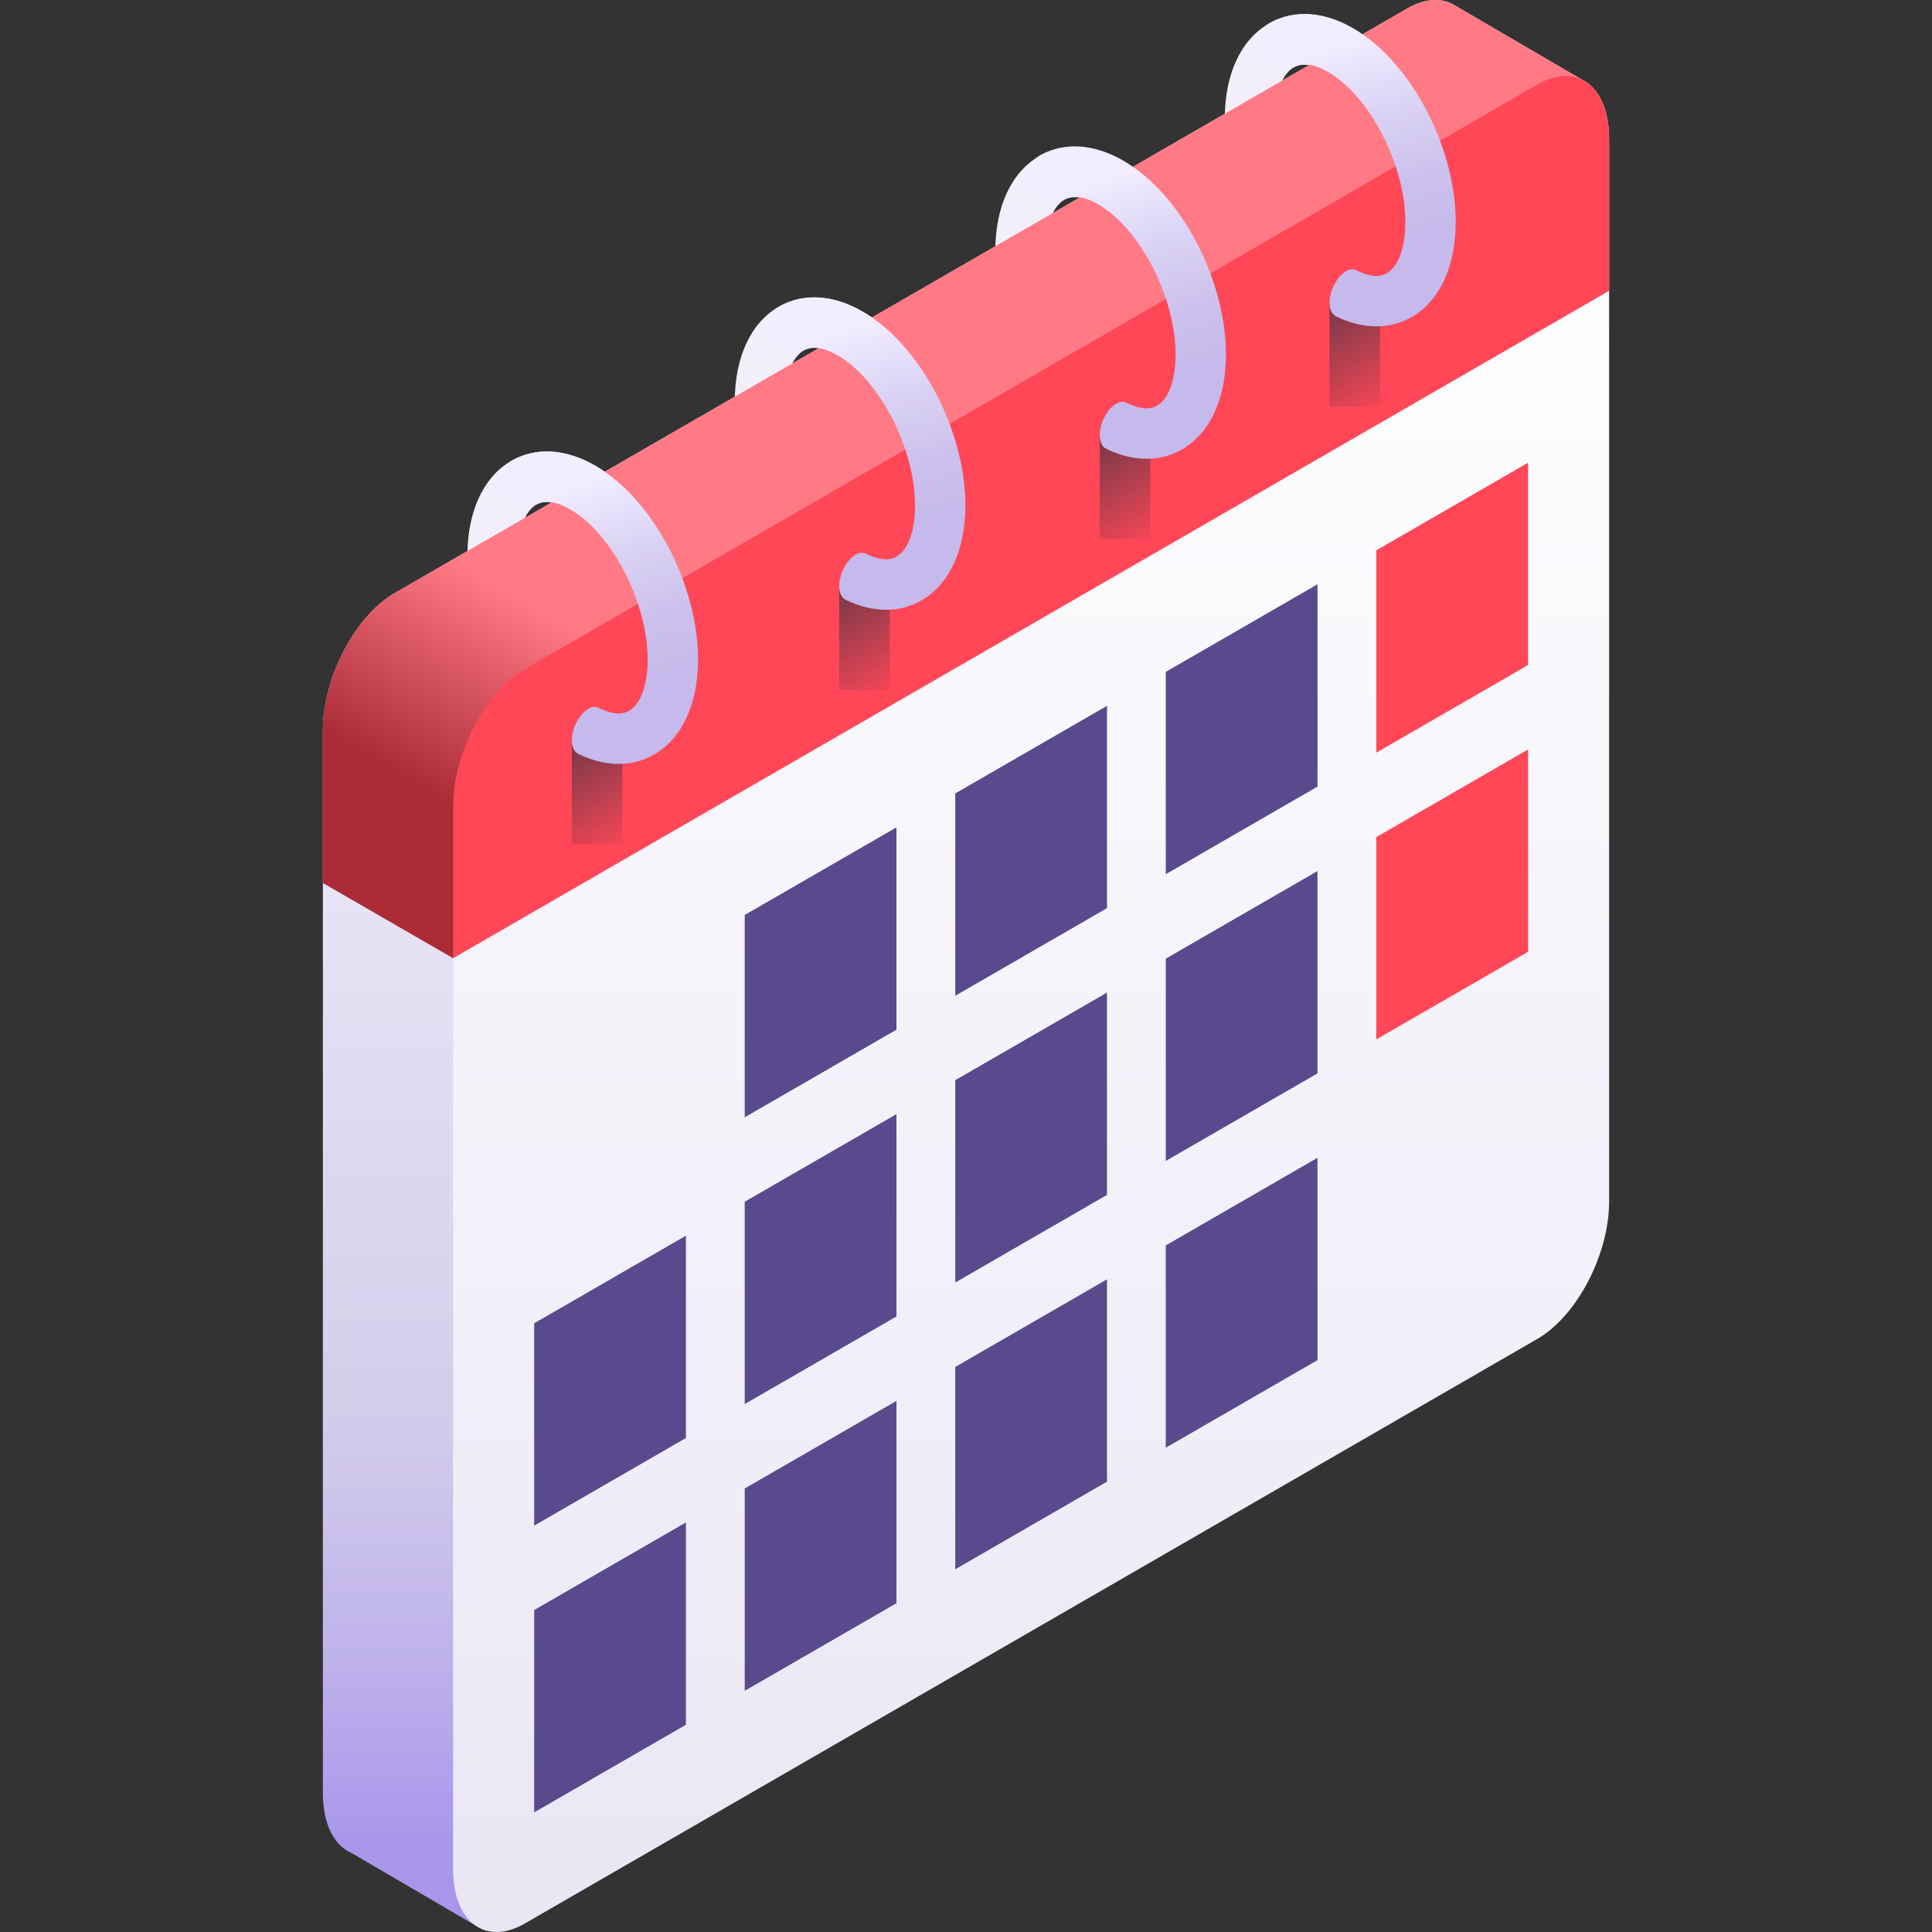 <svg id="Capa_1" enable-background="new 0 0 512 512" height="512" viewBox="0 0 512 512" width="512" xmlns="http://www.w3.org/2000/svg" xmlns:xlink="http://www.w3.org/1999/xlink"><rect x="0" y="0" width="512" height="512" fill="#333333" stroke="none"/><linearGradient id="SVGID_1_" gradientUnits="userSpaceOnUse" x1="252.997" x2="252.997" y1="497.857" y2="223.658"><stop offset=".032" stop-color="#a996eb"/><stop offset=".221" stop-color="#bfb3eb"/><stop offset=".411" stop-color="#d1c9eb"/><stop offset=".532" stop-color="#d7d1eb"/><stop offset="1" stop-color="#e9e5f6"/></linearGradient><linearGradient id="SVGID_2_" gradientUnits="userSpaceOnUse" x1="273.257" x2="273.257" y1="763.867" y2="37.331"><stop offset="0" stop-color="#dfdaef"/><stop offset="1" stop-color="#fff"/></linearGradient><linearGradient id="SVGID_3_" gradientUnits="userSpaceOnUse" x1="171.494" x2="199.777" y1="243.051" y2="194.064"><stop offset="0" stop-color="#ab2c37"/><stop offset="1" stop-color="#ff7a85"/></linearGradient><linearGradient id="lg1"><stop offset=".032" stop-color="#5d3645"/><stop offset="1" stop-color="#5d3645" stop-opacity="0"/></linearGradient><linearGradient id="SVGID_4_" gradientUnits="userSpaceOnUse" x1="147.413" x2="167.107" xlink:href="#lg1" y1="190.998" y2="225.108"/><linearGradient id="lg2"><stop offset="0" stop-color="#c5baeb"/><stop offset=".259" stop-color="#cbc0ed"/><stop offset=".616" stop-color="#dad2f4"/><stop offset="1" stop-color="#f2edff"/></linearGradient><linearGradient id="SVGID_5_" gradientUnits="userSpaceOnUse" x1="168.124" x2="151.516" xlink:href="#lg2" y1="181.188" y2="128.343"/><linearGradient id="SVGID_6_" gradientUnits="userSpaceOnUse" x1="218.264" x2="237.958" xlink:href="#lg1" y1="150.152" y2="184.262"/><linearGradient id="SVGID_7_" gradientUnits="userSpaceOnUse" x1="238.975" x2="222.367" xlink:href="#lg2" y1="140.342" y2="87.498"/><linearGradient id="SVGID_8_" gradientUnits="userSpaceOnUse" x1="287.313" x2="307.007" xlink:href="#lg1" y1="110.141" y2="144.252"/><linearGradient id="SVGID_9_" gradientUnits="userSpaceOnUse" x1="308.024" x2="291.416" xlink:href="#lg2" y1="100.331" y2="47.487"/><linearGradient id="SVGID_10_" gradientUnits="userSpaceOnUse" x1="348.204" x2="367.898" xlink:href="#lg1" y1="75.039" y2="109.15"/><linearGradient id="SVGID_11_" gradientUnits="userSpaceOnUse" x1="368.915" x2="352.307" xlink:href="#lg2" y1="65.229" y2="12.385"/><g><g><path d="m234.78 161.603c-4.123 0-8.483-1.263-12.836-3.776-15.264-8.814-27.222-31.398-27.222-51.415 0-11.695 4.226-20.841 11.594-25.095 6.488-3.745 14.408-3.297 22.299 1.26 15.264 8.812 27.222 31.396 27.222 51.414 0 11.695-4.226 20.841-11.592 25.094-2.911 1.681-6.109 2.518-9.465 2.518zm-18.982-69.435c-.973 0-1.936.2-2.812.705-3.08 1.779-4.92 6.84-4.92 13.539 0 15.174 9.41 33.427 20.548 39.859 2.081 1.201 6.011 2.961 8.957 1.26 3.08-1.779 4.92-6.84 4.92-13.538 0-15.175-9.41-33.427-20.548-39.859-1.462-.845-3.838-1.966-6.145-1.966z" fill="#f2effa"/></g><g><path d="m303.829 121.693c-4.124 0-8.484-1.263-12.836-3.776-15.264-8.812-27.222-31.396-27.222-51.414 0-11.695 4.226-20.841 11.592-25.095 6.489-3.745 14.409-3.297 22.301 1.26 15.264 8.813 27.222 31.397 27.222 51.414 0 11.694-4.226 20.841-11.594 25.094-2.91 1.68-6.109 2.517-9.463 2.517zm-18.982-69.435c-.975 0-1.936.2-2.812.705-3.082 1.779-4.92 6.84-4.92 13.538 0 15.175 9.41 33.428 20.548 39.858 2.081 1.201 6.01 2.962 8.957 1.26 3.08-1.779 4.92-6.84 4.92-13.538 0-15.174-9.41-33.427-20.548-39.859-1.462-.843-3.84-1.964-6.145-1.964z" fill="#f2effa"/></g><g><path d="m364.637 86.599c-4.124 0-8.486-1.264-12.837-3.777-15.264-8.813-27.222-31.397-27.222-51.414 0-11.694 4.226-20.841 11.594-25.094 6.488-3.745 14.409-3.297 22.299 1.26 15.264 8.812 27.222 31.396 27.222 51.414 0 11.695-4.226 20.841-11.592 25.095-2.911 1.68-6.109 2.516-9.464 2.516zm-18.983-69.434c-.975 0-1.936.2-2.811.705-3.081 1.779-4.92 6.84-4.92 13.538 0 15.174 9.41 33.427 20.548 39.859 2.082 1.201 6.012 2.96 8.957 1.26 3.082-1.779 4.92-6.84 4.92-13.538 0-15.175-9.409-33.428-20.548-39.858-1.463-.845-3.839-1.966-6.146-1.966z" fill="#f2effa"/></g><g><path d="m163.929 202.445c-4.123 0-8.483-1.263-12.836-3.776-15.264-8.812-27.222-31.396-27.222-51.415 0-11.694 4.226-20.841 11.592-25.094 6.485-3.744 14.405-3.298 22.301 1.26 15.264 8.812 27.222 31.396 27.222 51.415 0 11.694-4.226 20.841-11.592 25.094-2.91 1.68-6.109 2.516-9.465 2.516zm-18.982-69.434c-.975 0-1.936.2-2.812.705-3.082 1.779-4.92 6.84-4.92 13.538 0 15.175 9.41 33.428 20.548 39.858 2.081 1.202 6.012 2.96 8.957 1.26 3.082-1.779 4.92-6.84 4.92-13.538 0-15.175-9.41-33.428-20.548-39.858-1.462-.844-3.838-1.965-6.145-1.965z" fill="#f2effa"/></g><path d="m420.427 21.808-34.641-20.24c-3.4-2.226-7.943-2.165-12.937.718l-268.212 154.853c-10.533 6.081-19.071 22.395-19.071 36.437v281.567c0 8.296 2.981 13.941 7.591 15.921l25.556 14.938 7.146 4.183z" fill="url(#SVGID_1_)"/><path d="m407.363 354.859-268.212 154.852c-10.532 6.081-19.07-.374-19.07-14.417v-281.566c0-14.043 8.538-30.357 19.07-36.437l268.212-154.853c10.532-6.081 19.07.374 19.07 14.417v281.567c.001 14.043-8.537 30.356-19.07 36.437z" fill="url(#SVGID_2_)"/><path d="m372.849 2.286-268.212 154.853c-10.533 6.081-19.071 22.395-19.071 36.437v40.433l34.514 19.927 300.347-232.128-34.641-20.24c-3.4-2.226-7.943-2.165-12.937.718z" fill="url(#SVGID_3_)"/><g><path d="m237.57 219.265-40.211 23.216v53.615l40.211-23.216z" fill="#594a8e"/><path d="m293.363 187.053-40.212 23.216v53.615l40.212-23.216z" fill="#594a8e"/><path d="m349.155 154.841-40.211 23.216v53.615l40.211-23.216z" fill="#594a8e"/><path d="m404.948 122.629-40.211 23.216v53.615l40.211-23.216z" fill="#ff4757"/><g fill="#594a8e"><path d="m181.777 327.471-40.211 23.216v53.615l40.211-23.216z"/><path d="m237.57 295.259-40.211 23.216v53.615l40.211-23.216z"/><path d="m293.363 263.047-40.212 23.216v53.615l40.212-23.216z"/><path d="m349.155 230.835-40.211 23.216v53.615l40.211-23.216z"/></g><path d="m404.948 198.623-40.211 23.216v53.615l40.211-23.216z" fill="#ff4757"/><path d="m181.777 403.465-40.211 23.216v53.615l40.211-23.216z" fill="#594a8e"/><path d="m237.57 371.253-40.211 23.216v53.615l40.211-23.216z" fill="#594a8e"/><path d="m293.363 339.041-40.212 23.216v53.615l40.212-23.216z" fill="#594a8e"/><path d="m349.155 306.829-40.211 23.216v53.615l40.211-23.216z" fill="#594a8e"/></g><path d="m407.364 22.438-268.213 154.853c-10.533 6.081-19.071 22.394-19.071 36.437v40.207l306.354-176.873v-40.207c0-14.043-8.538-20.497-19.07-14.417z" fill="#ff4757"/><path d="m151.553 195.817h13.406v27.921h-13.406z" fill="url(#SVGID_4_)"/><path d="m157.764 123.42c-7.723-4.458-15.511-4.979-21.924-1.471-3.234 1.768-4.421 5.822-2.653 9.055 1.768 3.234 5.826 4.42 9.054 2.653 2.934-1.604 6.805.138 8.852 1.32 11.139 6.43 20.548 24.683 20.548 39.858 0 6.699-1.838 11.76-4.92 13.538-2.536 1.464-5.793.363-7.98-.738-.765-.438-1.748-.421-2.836.208-2.41 1.391-4.364 5.124-4.364 8.338 0 1.845.657 3.091 1.662 3.577l-.007.016c3.648 1.77 7.275 2.671 10.733 2.671 3.356 0 6.555-.836 9.465-2.516 7.366-4.253 11.592-13.4 11.592-25.094 0-20.019-11.958-42.603-27.222-51.415z" fill="url(#SVGID_5_)"/><path d="m222.404 154.972h13.406v27.921h-13.406z" fill="url(#SVGID_6_)"/><path d="m228.615 82.574c-7.723-4.458-15.511-4.979-21.924-1.471-3.234 1.768-4.421 5.822-2.653 9.055 1.768 3.234 5.826 4.42 9.054 2.653 2.934-1.604 6.805.138 8.852 1.32 11.139 6.43 20.548 24.683 20.548 39.858 0 6.699-1.838 11.76-4.92 13.538-2.536 1.464-5.793.363-7.98-.738-.765-.438-1.748-.421-2.836.208-2.41 1.391-4.364 5.124-4.364 8.338 0 1.846.657 3.091 1.662 3.577l-.007.016c3.648 1.77 7.275 2.671 10.733 2.671 3.356 0 6.555-.836 9.465-2.517 7.366-4.253 11.592-13.4 11.592-25.094 0-20.018-11.958-42.602-27.222-51.414z" fill="url(#SVGID_7_)"/><path d="m291.453 114.961h13.406v27.921h-13.406z" fill="url(#SVGID_8_)"/><path d="m297.664 42.563c-7.723-4.458-15.511-4.979-21.924-1.471-3.233 1.768-4.421 5.822-2.653 9.055 1.768 3.234 5.826 4.42 9.054 2.653 2.934-1.604 6.805.138 8.852 1.32 11.139 6.43 20.548 24.683 20.548 39.858 0 6.699-1.838 11.76-4.92 13.538-2.536 1.464-5.793.363-7.98-.738-.765-.438-1.748-.421-2.836.208-2.41 1.392-4.364 5.125-4.364 8.338 0 1.846.657 3.091 1.662 3.577l-.007.016c3.648 1.77 7.275 2.671 10.734 2.671 3.356 0 6.555-.836 9.465-2.516 7.366-4.254 11.592-13.4 11.592-25.094-.002-20.018-11.959-42.602-27.223-51.415z" fill="url(#SVGID_9_)"/><path d="m352.344 79.859h13.406v27.921h-13.406z" fill="url(#SVGID_10_)"/><path d="m358.555 7.461c-7.723-4.458-15.511-4.979-21.924-1.471-3.234 1.768-4.421 5.822-2.653 9.055 1.768 3.234 5.826 4.42 9.054 2.653 2.934-1.604 6.805.138 8.852 1.319 11.139 6.431 20.548 24.683 20.548 39.858 0 6.699-1.838 11.76-4.92 13.538-2.536 1.464-5.793.363-7.98-.738-.765-.438-1.748-.421-2.836.208-2.41 1.391-4.364 5.124-4.364 8.338 0 1.845.657 3.091 1.662 3.577l-.007.016c3.648 1.77 7.275 2.671 10.733 2.671 3.356 0 6.555-.836 9.465-2.517 7.366-4.254 11.592-13.4 11.592-25.094 0-20.016-11.958-42.6-27.222-51.413z" fill="url(#SVGID_11_)"/></g></svg>